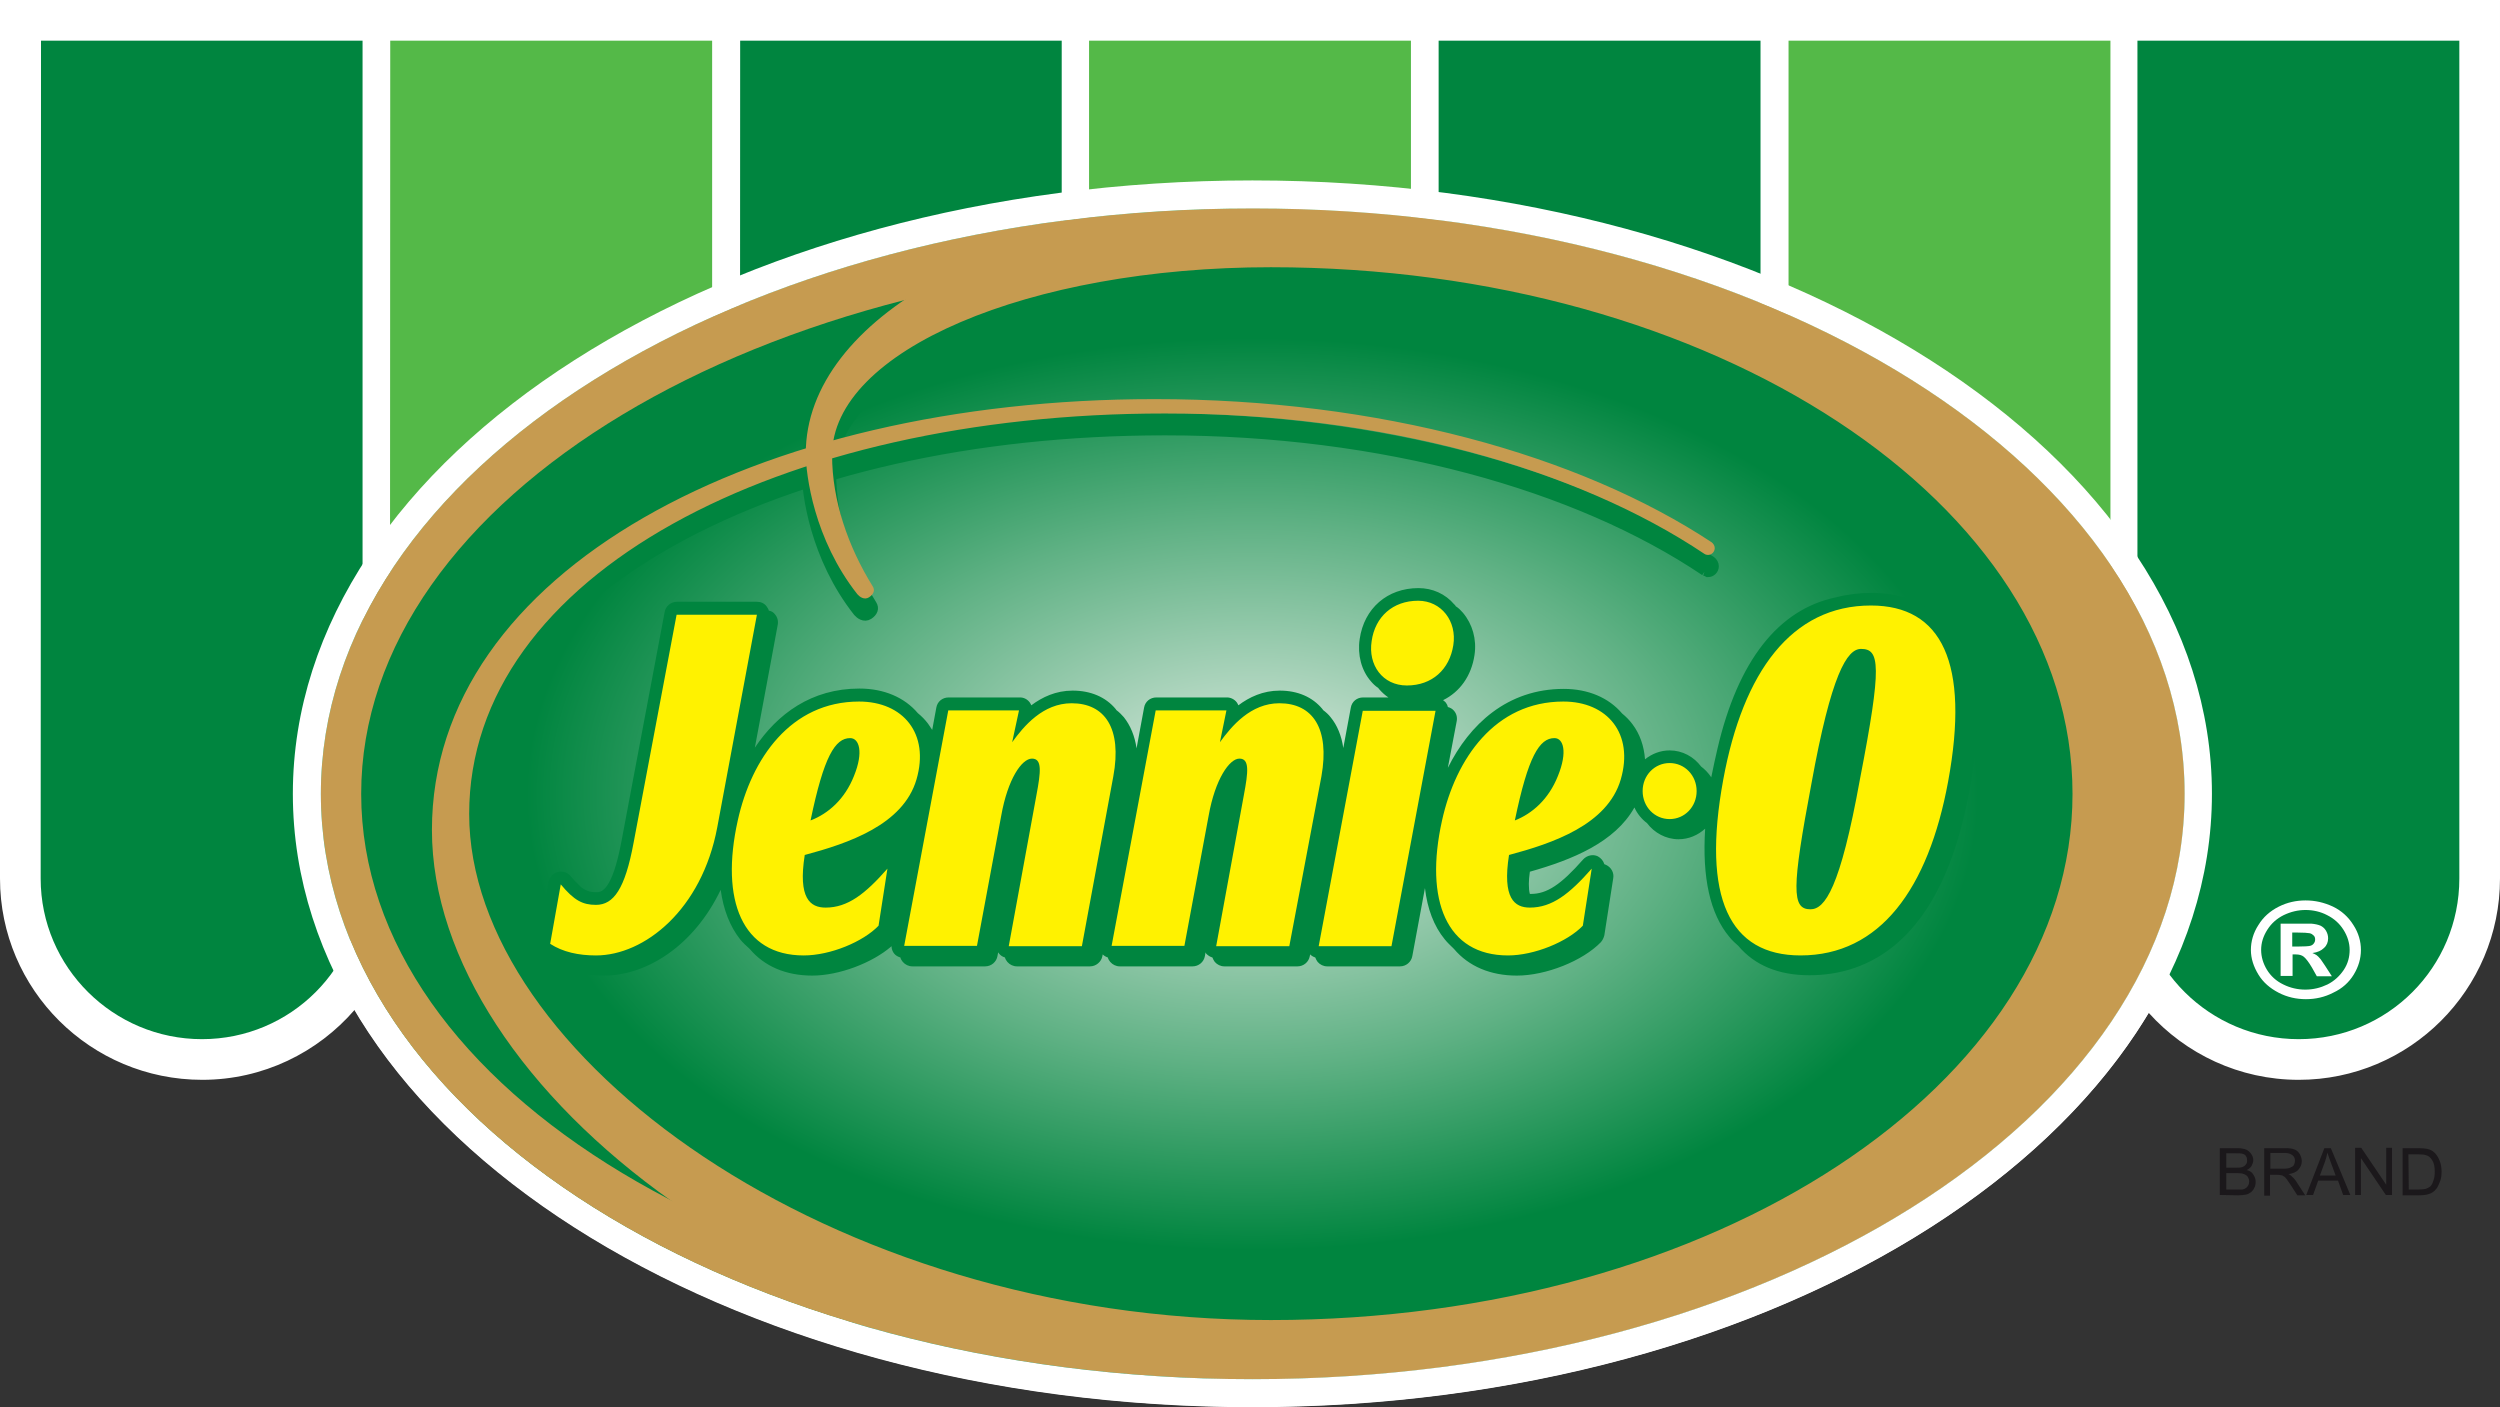 <?xml version="1.0" encoding="UTF-8"?> <svg xmlns="http://www.w3.org/2000/svg" xmlns:xlink="http://www.w3.org/1999/xlink" viewBox="0 0 731.6 411.8" xml:space="preserve"><rect x="0" y="0" width="731.6" height="411.8" fill="#333333" stroke="none"/><path d="M0 0v257.1C0 289.6 26.5 316 59.2 316c17.8 0 33.8-8 44.6-20.5 40.1 67.8 142.8 116.2 262.8 116.2 119.5 0 221.7-48 262.2-115.3 10.8 12 26.5 19.6 43.9 19.6 32.5 0 58.9-26.4 58.9-58.9V0H0z" fill="#fff"></path><path d="M523.4 257.1c0 26 21.3 47 47.2 47 26 0 47-21 47-47V11.9h-94.2v245.2z" fill="#54b948"></path><path d="M421 257.1c0 26 21.3 47 47.2 47 26 0 47-21 47-47V11.9H421v245.2z" fill="#00853f"></path><path d="M318.7 257.1c0 26 21.2 47 47.2 47s47-21 47-47V11.9h-94.2v245.2z" fill="#54b948"></path><path d="M625.5 257.1c0 26 21.2 47 47.2 47s47-21 47-47V11.9h-94.2v245.2zM216.5 259.3c0 26 21.3 47 47.2 47 26 0 47-21 47-47V11.9h-94.1l-.1 247.4z" fill="#00853f"></path><path d="M114.1 257.1c0 26 21.3 47 47.3 47s47-21 47-47V11.9h-94.2l-.1 245.2z" fill="#54b948"></path><path d="M11.9 257.1c0 26 21.3 47 47.2 47 26 0 47-21 47-47V11.9H12l-.1 245.2z" fill="#00853f"></path><path d="M639.3 232.3c0 94.6-122.1 171.3-272.7 171.3S93.9 326.9 93.9 232.3 215.9 61 366.5 61c150.7 0 272.8 76.7 272.8 171.3" fill="#54b948"></path><defs><path id="a" d="M93.8 61h545.4v342.7H93.8z"></path></defs><clipPath id="b"><use xlink:href="#a" overflow="visible"></use></clipPath><g clip-path="url(#b)"><defs><path id="c" d="M639.3 232.3c0 94.6-122.1 171.3-272.7 171.3S93.9 326.9 93.9 232.3 215.9 61 366.5 61c150.7 0 272.8 76.7 272.8 171.3"></path></defs><clipPath id="d"><use xlink:href="#c" overflow="visible"></use></clipPath><radialGradient id="e" cx="-22.768" cy="-277.578" r="13.797" gradientTransform="matrix(19.766 0 0 12.418 816.53 3679.367)" gradientUnits="userSpaceOnUse"><stop offset="0" stop-color="#ddebe0"></stop><stop offset=".144" stop-color="#b9dac6"></stop><stop offset=".463" stop-color="#5fb184"></stop><stop offset=".779" stop-color="#00853f"></stop><stop offset="1" stop-color="#00853f"></stop></radialGradient><path clip-path="url(#d)" fill="url(#e)" d="M93.8 61h545.4v342.7H93.8z"></path></g><path d="M498.8 167.3c-37.3-25.1-94.2-41.1-157.9-41.1-112.5 0-203.6 47-203.6 117.3s105 148.1 234.6 148.1 234.6-69 234.6-154c0-85.1-105-154.1-234.6-154.1-70.9 0-128.4 24.5-128.4 55 0 13.3 4.7 26.8 11.9 38.4.7 1.1.3 2.3-1.1 3.2-1.4.9-2.8-.2-3.4-.9-12.7-16.1-15.1-35-15.1-41.2 0-39.6 58.5-71.7 130.8-71.7 150.6 0 272.7 76.7 272.7 171.3S517 408.9 366.4 408.9c-132.4 0-240-85-240-160.7 0-75.6 94.7-126.1 211.5-126.1 65.6 0 124.2 16.3 163 41.9.5.4.9 1 .9 1.7 0 1.1-.9 2-2 2-.3-.2-.7-.3-1-.4" fill="#00853f"></path><path d="M498.8 167.3c-37.3-25.1-94.2-41.1-157.9-41.1-112.5 0-203.6 47-203.6 117.3s105 148.1 234.6 148.1 234.6-69 234.6-154c0-85.1-105-154.1-234.6-154.1-70.9 0-128.4 24.5-128.4 55 0 13.3 4.7 26.8 11.9 38.4.7 1.1.3 2.3-1.1 3.2-1.4.9-2.8-.2-3.4-.9-12.7-16.1-15.1-35-15.1-41.2 0-39.6 58.5-71.7 130.8-71.7 150.6 0 272.7 76.7 272.7 171.3S517 408.9 366.4 408.9c-132.4 0-240-85-240-160.7 0-75.6 94.7-126.1 211.5-126.1 65.6 0 124.2 16.3 163 41.9.5.4.9 1 .9 1.7 0 1.1-.9 2-2 2-.3-.2-.7-.3-1-.4" fill="none" stroke="#00853f" stroke-width="2.401"></path><path d="M639.3 232.3c0 94.6-122.1 171.3-272.7 171.3S93.9 326.9 93.9 232.3 215.9 61 366.5 61s272.8 76.7 272.8 171.3m-12 0c0-86.7-116.8-156.9-260.8-156.9s-260.8 70.3-260.8 156.9c0 86.7 116.7 156.9 260.8 156.9S627.3 319 627.3 232.3" fill="#c69b50"></path><path d="M498.8 162.1c-37.3-25-94.2-41.1-157.9-41.1-112.5 0-203.6 47-203.6 117.2s105 148.1 234.6 148.1 234.6-69 234.6-154-105-154.1-234.6-154.1c-70.9 0-128.4 24.5-128.4 55 0 13.3 4.7 26.8 11.9 38.4.7 1.1.3 2.3-1.1 3.2-1.4.9-2.8-.2-3.4-.9-12.7-16.1-15.1-35-15.1-41.2 0-39.6 58.5-71.7 130.8-71.7 150.6 0 272.7 76.7 272.7 171.3 0 94.6-122.3 171.3-272.9 171.3-132.4 0-240-85-240-160.7 0-75.6 94.7-126.1 211.5-126.1 65.6 0 124.2 16.3 163 41.9.5.4.9 1 .9 1.7 0 1.1-.9 2-2 2-.3 0-.7-.1-1-.3" fill="#c69b50"></path><path d="M571.1 184.7c-.9-1-1.8-1.9-2.7-2.7-4.9-5.7-11.9-8.5-20.8-8.5-3.3 0-6.8.4-10.3 1.3-16.9 3.5-28.7 18.6-34.7 44.3-.6 2.6-1.2 5.3-1.8 8.3v.1c-.8-1.2-1.8-2.3-3-3.2-2.1-2.8-5.4-4.7-9.2-4.7-2.7 0-5.2 1-7.2 2.6-.3-3.9-1.5-7.4-3.7-10.3-.9-1.2-1.9-2.2-3-3.1-3.9-4.6-9.9-7.2-17.1-7.2-16.5 0-27.6 10.4-33.9 23.1l2.6-13.7c.2-1.1-.1-2.2-.8-3-.5-.6-1.1-.9-1.8-1.1-.1-.5-.3-.9-.6-1.3-.3-.3-.5-.5-.8-.7 4.9-2.4 8.3-7.1 9.2-13.2.7-4.6-.6-9.1-3.4-12.4-.6-.7-1.3-1.4-2.1-1.9-.1-.2-.2-.4-.4-.5-2.6-3.1-6.4-4.8-10.5-4.8-9.1 0-15.9 5.9-17.2 14.9-.7 4.6.5 9.2 3.3 12.4.6.7 1.3 1.4 2.1 1.9.1.2.3.3.4.5.8.9 1.7 1.7 2.6 2.3h-7.4c-1.8 0-3.3 1.2-3.6 3l-2.2 11.8c-.5-3.6-1.8-6.7-3.7-9-.6-.8-1.4-1.5-2.2-2.1l-.2-.3c-2.9-3.5-7.2-5.4-12.5-5.4-4.9 0-8.9 1.9-12.1 4.3-.1-.3-.3-.6-.5-.9-.7-.9-1.8-1.4-2.8-1.4h-20.7c-1.8 0-3.3 1.2-3.6 3l-2.2 11.9c-.5-3.6-1.8-6.7-3.7-9.1-.7-.8-1.4-1.5-2.2-2.1l-.2-.3c-2.9-3.5-7.3-5.4-12.6-5.4-4.9 0-8.9 1.9-12.1 4.3-.1-.3-.3-.6-.5-.9-.7-.9-1.7-1.4-2.8-1.4h-20.9c-1.8 0-3.3 1.2-3.6 3l-1.2 6.5-1.2-1.8c-.9-1.2-1.9-2.2-3-3.1-3.9-4.6-9.9-7.2-17.1-7.2-14 0-24 7.4-30.6 17.3 3.2-17 6.7-36 6.7-36 .2-1.1-.1-2.2-.8-3-.4-.6-1.1-1-1.8-1.1-.1-.4-.4-.9-.7-1.3-.7-.9-1.7-1.3-2.8-1.3h-23.4c-1.8 0-3.3 1.3-3.6 3L181.9 246c-2.8 15.1-6.1 15.1-7.4 15.1-1.5 0-2.7-.2-4.5-1.5-.2-.2-1.3-1.4-1.6-1.6-.4-.5-.9-1-1.4-1.6-.9-1.1-2.4-1.6-3.8-1.2-.6.2-1.2.5-1.7 1l-.4.6c-.2.4-.5.8-.6 1.3l-3.1 17.4c-.3 1.4.4 3 1.7 3.7.3.2.6.3.9.5.3.8.8 1.5 1.5 1.9 4.2 2.6 9.4 3.9 15.3 3.9 12.3 0 26.2-8.6 34.1-25.1.8 5.8 2.7 10.7 5.7 14.5.8 1 1.8 1.9 2.8 2.8 4.3 5.1 10.6 7.8 18.3 7.8 7.8 0 17.6-3.7 23.2-8.6 0 .8.3 1.6.8 2.2.4.5 1.1.9 1.8 1.1.1.5.4.9.7 1.3.7.8 1.7 1.3 2.8 1.3h21.3c1.8 0 3.3-1.3 3.6-3l.2-1.1.3.4c.4.5 1 .9 1.7 1.1.1.5.4.9.7 1.3.7.8 1.7 1.3 2.8 1.3H319c1.7 0 3.3-1.3 3.6-3l.1-.5c.4.4.9.7 1.5.9.1.5.4.9.7 1.3.7.8 1.7 1.3 2.8 1.3H349c1.8 0 3.3-1.3 3.6-3l.2-1.1.2.4c.5.5 1.1.9 1.8 1.1.2.5.4.9.7 1.3.7.8 1.7 1.3 2.8 1.3h21.4c1.8 0 3.3-1.3 3.6-3l.1-.5c.4.4.9.7 1.5.9.2.5.4.9.7 1.3.7.8 1.7 1.3 2.8 1.3h21.3c1.8 0 3.3-1.3 3.6-3l3.7-19.9c.7 6 2.6 11.1 5.8 15 .8 1 1.8 1.9 2.7 2.8 4.3 5.1 10.7 7.8 18.4 7.8 8.5 0 19.3-4.3 24.6-9.8.5-.6.8-1.2 1-2l2.6-16.7c.3-1.6-.6-3.2-2.1-3.9-.2-.1-.3-.1-.5-.2-.3-1-1-1.8-1.9-2.3-1.4-.7-3.2-.3-4.3.9-6.5 7.4-10.6 10.1-15.3 10.1h-.3c-.2-.7-.3-1.6-.3-2.9 0-1 .1-2.2.3-3.6 12.4-3.5 24.9-8.6 30.6-18.8.8 1.8 2.1 3.4 3.7 4.6 2.1 2.8 5.5 4.7 9.2 4.7 3 0 5.7-1.2 7.8-3.1-.9 14.3 1.4 24.9 7.1 31.7.8 1 1.7 1.8 2.6 2.6 4.8 5.7 11.8 8.6 20.8 8.6 16.8 0 38.6-9.3 46.8-53.8 1.5-7.8 2.2-14.8 2.2-21.1-.1-11.2-2.5-19.9-7.4-25.8" fill="#00853f"></path><path d="M209.9 242.1c-4.5 24.1-21.3 37.5-35.5 37.5-5.1 0-9.7-1-13.4-3.4l3.1-17.4c3.9 4.7 6.4 6 10.3 6 5.2 0 8.5-4.7 11-18.1l12.6-66.8h23.5l-11.6 62.2zm58.3-14c3.9-13.4-3.9-22.8-16.8-22.8-20 0-31.5 16.7-35.5 34.8-5.2 23.4 1.3 39.5 19.3 39.5 7.8 0 17.4-4 21.9-8.7l2.6-16.7c-6.5 7.4-11.6 11.4-18.1 11.4-4.5 0-8.1-2.7-6.1-15.4 12.7-3.4 28.8-8.8 32.7-22.1m-18.3-1c-2.7 6.8-7.5 11-12.7 13 3.9-18.8 7.2-24.1 11.6-24.1 2.6 0 4 4 1.1 11.1m66.7 49.8h-21.4l8.1-44.2c1.3-6.9 1.7-10.7-1.3-10.7s-7.1 6-9 16.7l-7.1 38.1h-21.3l12.9-68.9h20.7l-2 9.3c3.4-4.7 9-11.4 17.4-11.4 9.7 0 14.8 7.3 12.2 21.4l-9.2 49.7zm60.7 0h-21.4l8.1-44.2c1.3-6.9 1.7-10.7-1.3-10.7-2.9 0-7.1 6-9 16.7l-7.1 38.1h-21.3l12.9-68.9h20.7l-1.9 9.3c3.4-4.7 9-11.4 17.4-11.4 9.7 0 14.8 7.3 12.3 21.4l-9.4 49.7zm29.9 0h-21.3l12.9-68.9h21.3l-12.9 68.9zm4.5-76.3c-7.1 0-11.4-6-10.3-13 1-7.1 6.2-11.8 13.6-11.8 6.8 0 11.4 6 10.3 13-1.1 7.1-6.2 11.8-13.6 11.8m62.6 27.5c3.9-13.4-3.9-22.8-16.8-22.8-20 0-31.5 16.7-35.5 34.8-5.2 23.4 1.3 39.5 19.3 39.5 7.7 0 17.4-4 21.9-8.7l2.6-16.7c-6.5 7.4-11.6 11.4-18.1 11.4-4.5 0-8.1-2.7-6.1-15.4 12.7-3.4 28.8-8.8 32.7-22.1m-18.4-1c-2.7 6.8-7.5 11-12.6 13 3.9-18.8 7.2-24.1 11.6-24.1 2.6 0 3.9 4 1 11.1m32.7 12.6c-4.4 0-7.9-3.6-7.9-8.2s3.5-8.2 7.9-8.2 7.9 3.6 7.9 8.2-3.5 8.2-7.9 8.2m81.5-11c6.4-34.8-1.9-51.5-22.6-51.5-23.2 0-37.4 19.4-43.2 50.9-6.4 34.8 1.9 51.5 22.6 51.5 23.2 0 37.4-19.4 43.2-50.9m-25.5-38.8c5.5 0 6.2 4.6-.3 38.1-5.8 32.1-10.3 38.1-14.5 38.1-5.5 0-5.5-6 .3-36.8 5.8-32 10.4-39.4 14.5-39.4" fill="#fff200"></path><path d="M366.5 411.8c-154.9 0-280.8-80.5-280.8-179.5s126-179.5 280.8-179.5 280.8 80.5 280.8 179.5-125.9 179.5-280.8 179.5m272.8-179.5C639.3 137.7 517.2 61 366.6 61S93.9 137.7 93.9 232.3s122 171.3 272.6 171.3 272.8-76.7 272.8-171.3" fill="#fff"></path><path d="M649.6 349.7V336h5.2c1.1 0 1.9.2 2.5.4.6.3 1.1.7 1.5 1.3.4.6.6 1.1.6 1.8 0 .6-.2 1.1-.5 1.7-.3.5-.8.9-1.4 1.2.8.2 1.5.6 1.9 1.3.4.6.7 1.3.7 2.1 0 .7-.1 1.3-.4 1.8-.2.5-.6 1-1 1.3-.4.3-.9.6-1.5.7-.6.1-1.4.2-2.2.2l-5.4-.1zm1.9-8h3c.8 0 1.3 0 1.7-.2.4-.1.8-.4 1-.7.3-.3.4-.7.4-1.2s-.1-.9-.3-1.2c-.2-.4-.5-.6-.9-.7-.4-.2-1.1-.2-2.1-.2h-2.8v4.2zm0 6.4h4.7c.4-.1.7-.2 1-.4.3-.2.5-.4.7-.8.2-.3.3-.7.3-1.2s-.2-.9-.4-1.3c-.3-.4-.6-.6-1.1-.8-.5-.2-1.1-.3-2-.3h-3.2v4.8zM662.6 349.7V336h6.1c1.2 0 2.2.1 2.8.4.6.2 1.1.7 1.5 1.3.3.6.6 1.3.6 2.1 0 1-.4 1.8-1 2.5s-1.6 1.1-2.9 1.3c.5.2.9.5 1 .7.6.5 1.1 1.1 1.5 1.8l2.4 3.7h-2.3l-1.8-2.8c-.6-.9-1-1.5-1.3-1.9-.4-.5-.6-.8-1-.9-.2-.2-.5-.3-.8-.3-.2-.1-.6-.1-1-.1h-2.1v6.1h-1.7v-.2zm1.8-7.7h3.9c.9 0 1.5-.1 1.9-.3.5-.2.9-.4 1.1-.8s.3-.8.3-1.2c0-.7-.2-1.2-.7-1.6s-1.2-.7-2.2-.7h-4.3v4.6zM674.9 349.7l5.3-13.7h1.9l5.7 13.7h-2.1l-1.5-4.2h-5.8l-1.5 4.2h-2zm4-5.7h4.6l-1.4-3.8c-.4-1.2-.8-2.1-1-2.9-.2.9-.4 1.8-.7 2.6l-1.5 4.1zM689.2 349.7v-13.8h1.8l7.3 10.8v-10.8h1.7v13.8h-1.8l-7.3-10.8v10.8zM703.1 349.7V336h4.7c1 0 1.9.1 2.5.2.8.2 1.5.5 2 1 .7.6 1.2 1.4 1.6 2.4.4.9.6 2 .6 3.2 0 1.1-.1 2-.4 2.8-.3.8-.6 1.5-.9 2-.4.5-.8 1-1.3 1.3-.4.3-1 .5-1.7.7-.6.1-1.3.2-2.2.2h-4.9v-.1zm1.8-1.6h2.9c.9 0 1.6-.1 2.1-.2.5-.2.9-.4 1.3-.7.4-.4.7-1 .9-1.7.3-.7.4-1.6.4-2.6 0-1.5-.2-2.5-.7-3.3s-1-1.3-1.7-1.5c-.5-.2-1.3-.3-2.4-.3h-2.9l.1 10.3z" fill="#1b181b"></path><path d="M674.7 263.5c2.8 0 5.4.6 8 1.8 2.5 1.2 4.5 3 6 5.4 1.5 2.3 2.2 4.8 2.2 7.3s-.7 4.9-2.1 7.2c-1.4 2.3-3.4 4.1-6 5.3-2.5 1.3-5.2 1.9-8 1.9s-5.5-.6-8-1.9-4.5-3-5.9-5.3-2.2-4.7-2.2-7.2.7-5 2.2-7.3c1.4-2.3 3.4-4.1 6-5.4 2.4-1.2 5-1.8 7.8-1.8m0 2.8c-2.2 0-4.3.5-6.4 1.5-2 1-3.6 2.4-4.8 4.3-1.2 1.9-1.8 3.8-1.8 5.9 0 2 .6 4 1.7 5.8 1.1 1.8 2.7 3.3 4.8 4.3 2 1 4.2 1.5 6.4 1.5 2.3 0 4.4-.5 6.5-1.5 2-1 3.6-2.5 4.8-4.3s1.7-3.8 1.7-5.8-.6-4-1.8-5.9c-1.2-1.9-2.8-3.3-4.8-4.3-1.9-1-4.1-1.5-6.3-1.5m-7.3 19.4v-15.4h9c1.1.1 2 .3 2.7.6.6.3 1.2.8 1.6 1.5s.6 1.4.6 2.2c0 1.1-.4 2.1-1.2 2.8-.8.8-1.9 1.3-3.4 1.5.5.2.9.4 1.2.6.3.2.7.6 1.2 1.2.1.2.6.8 1.3 1.9l2 3.1H678l-1.4-2.5c-1-1.7-1.8-2.7-2.4-3.2s-1.4-.7-2.4-.7h-.9v6.3h-3.5v.1zm3.5-8.7h1.4c2 0 3.3-.1 3.7-.2.5-.1.9-.4 1.1-.7.3-.4.4-.7.4-1.2 0-.4-.1-.8-.4-1.1-.3-.3-.7-.6-1.2-.7s-1.8-.2-3.7-.2h-1.4v4.1h.1z" fill="#fff"></path></svg> 
